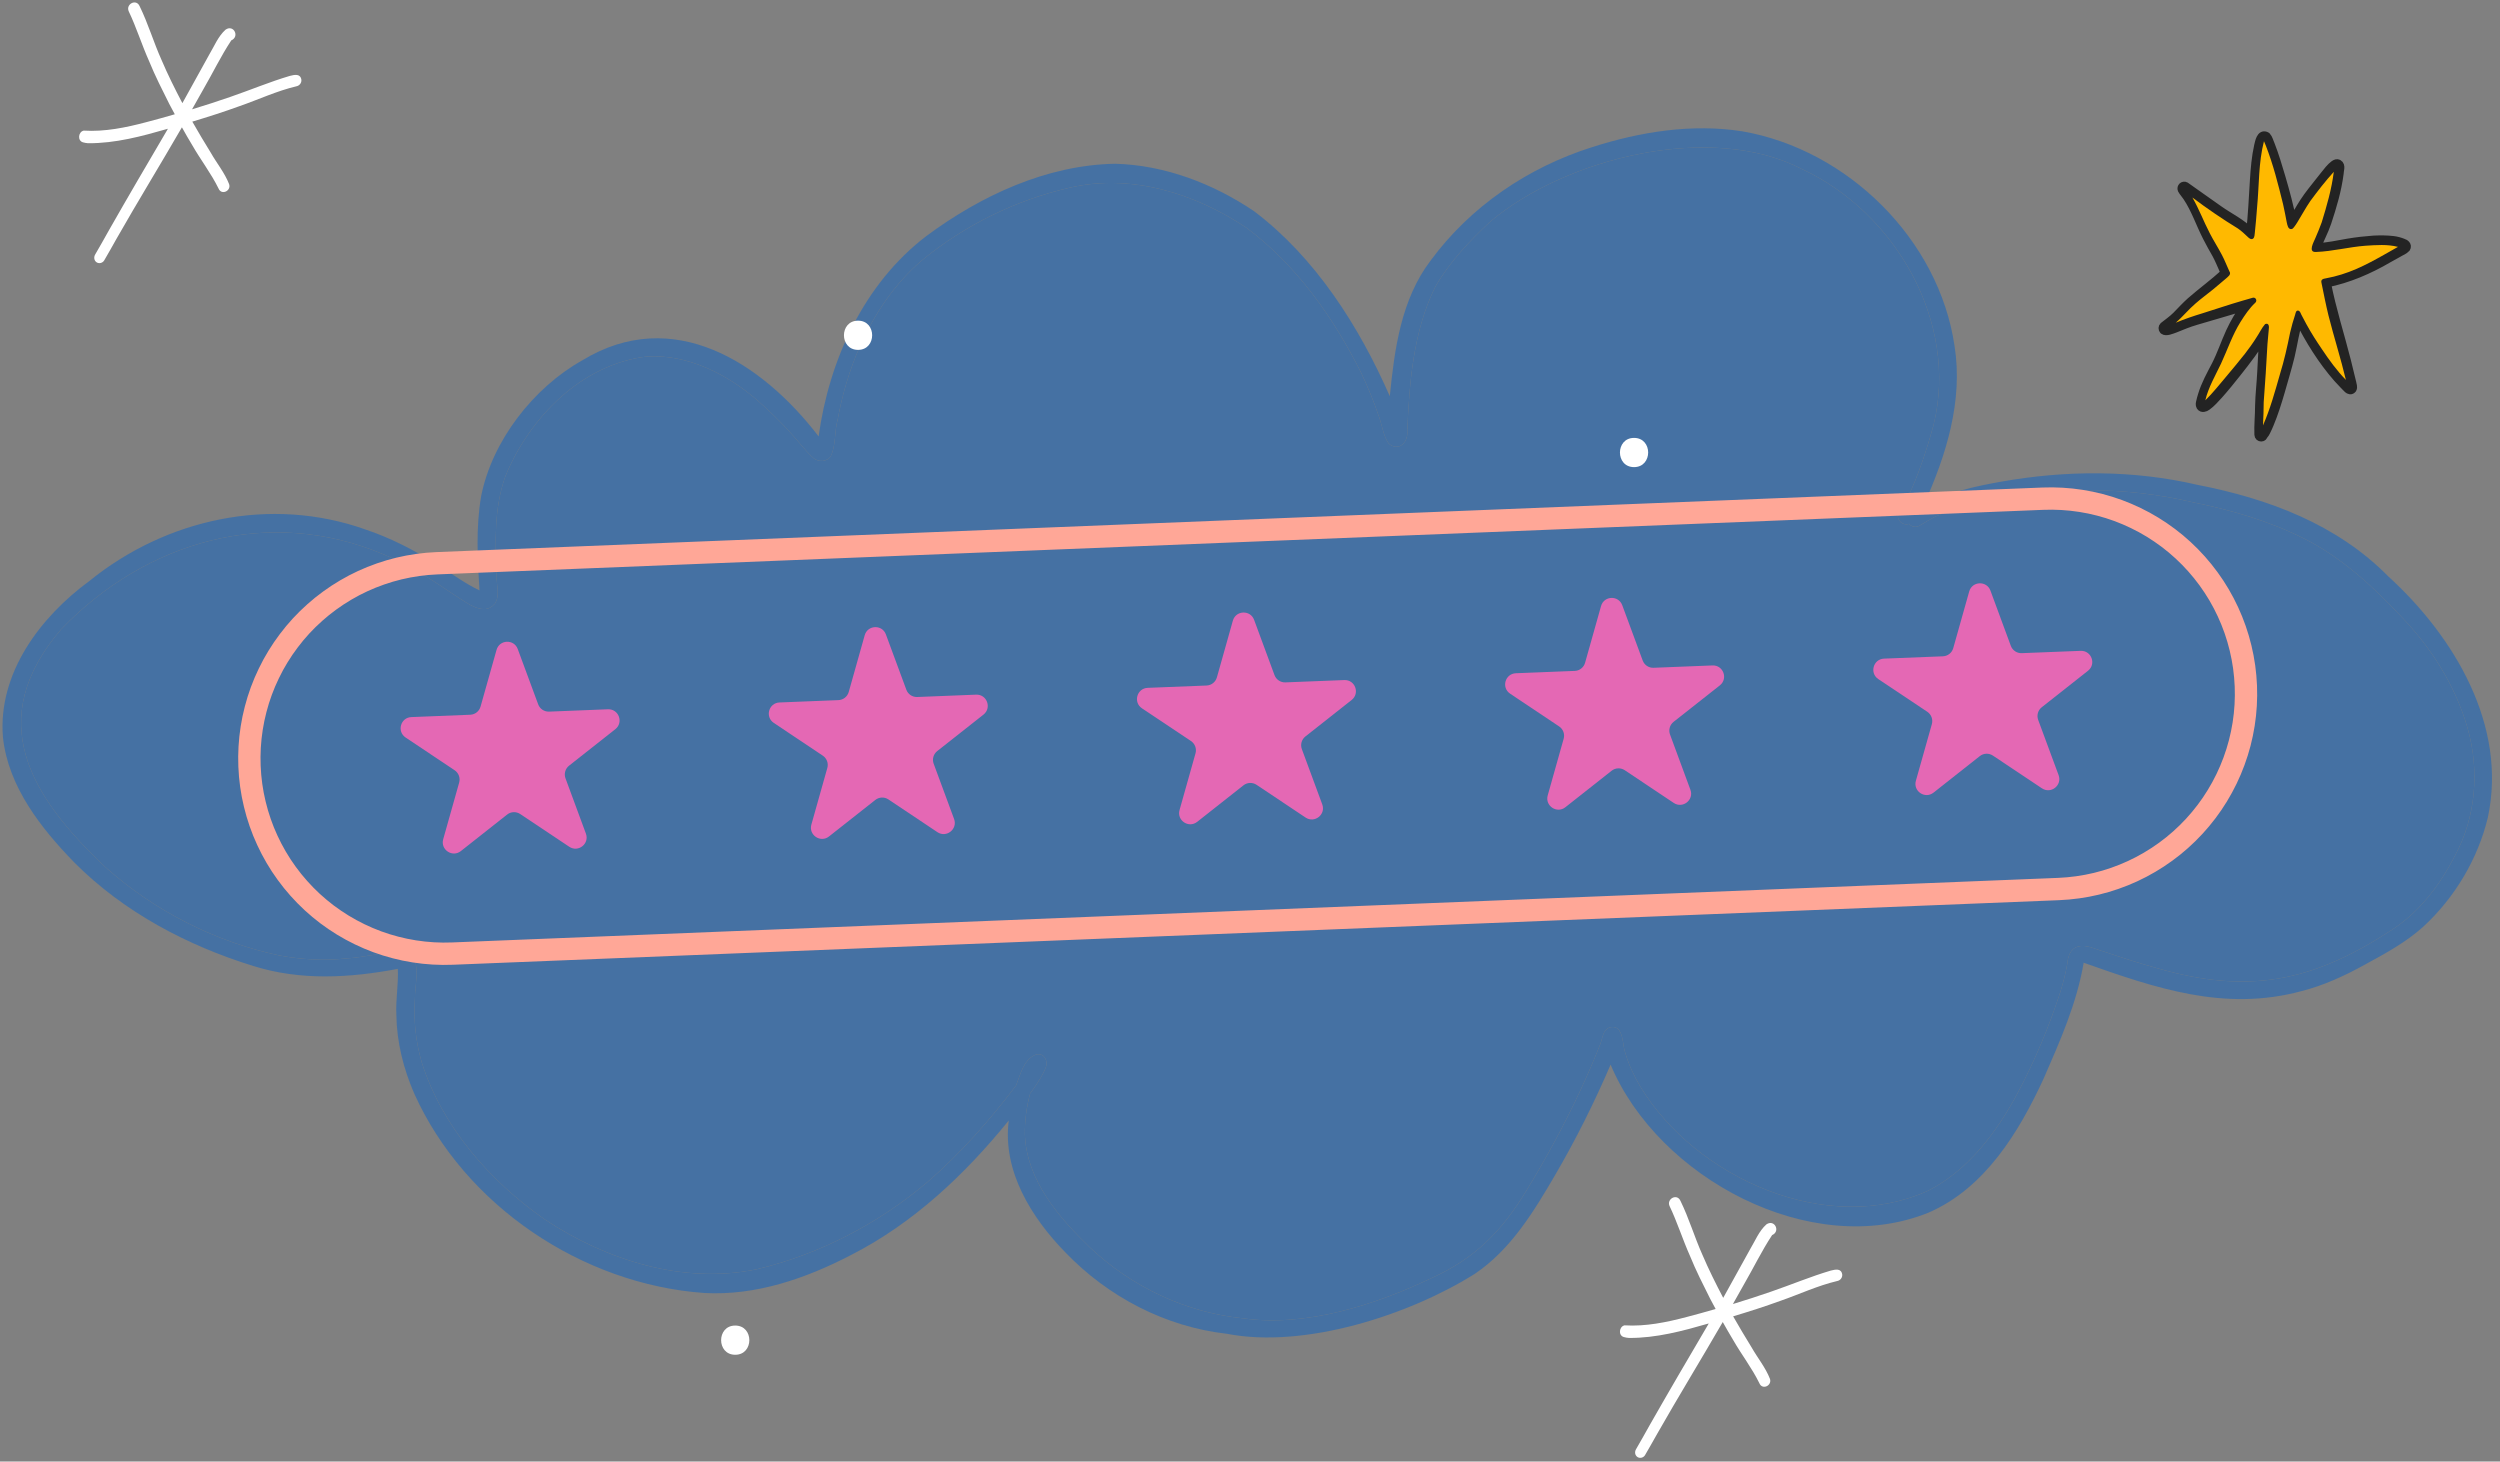 <svg xmlns="http://www.w3.org/2000/svg" xmlns:xlink="http://www.w3.org/1999/xlink" width="455" zoomAndPan="magnify" viewBox="0 0 341.25 199.5" height="266" preserveAspectRatio="xMidYMid meet"><rect x="0" y="0" width="341.25" height="199.5" fill="#808080" stroke="none"/><defs><clipPath id="fa65f696a2"><path d="M 0.051 17 L 340.449 17 L 340.449 183 L 0.051 183 Z M 0.051 17 " clip-rule="nonzero"></path></clipPath><clipPath id="b3109474b4"><path d="M 10 0.332 L 42 0.332 L 42 36 L 10 36 Z M 10 0.332 " clip-rule="nonzero"></path></clipPath></defs><g clip-path="url(#fa65f696a2)"><path fill="#4571a3" d="M 167.469 182.062 C 159.074 181.113 151.273 177.031 145.438 170.969 C 140.797 166.215 136.812 159.844 137.695 152.949 C 131.719 160.316 124.684 166.969 116.168 171.309 C 110 174.516 103.152 176.891 96.117 176.492 C 79.469 175.305 63.441 164.57 56.555 149.301 C 55.082 145.914 54.152 142.258 54.105 138.551 C 53.992 136.449 54.41 134.344 54.301 132.25 C 47.734 133.492 41.031 133.887 34.57 131.855 C 25.559 129.078 16.891 124.492 10.195 117.781 C 5.613 113.082 1.141 107.406 0.406 100.684 C -0.328 91.934 5.48 84.227 12.223 79.289 C 22.715 70.789 36.969 67.699 49.824 72.254 C 53.312 73.418 56.602 75.117 59.699 77.086 C 61.68 78.289 63.457 79.656 65.449 80.582 C 65.18 76.32 64.949 72 65.668 67.773 C 67.148 60.203 72.805 52.91 79.508 49.172 C 91.855 41.656 103.984 49.449 111.742 59.57 C 113.172 49.148 117.922 38.727 126.43 32.234 C 133.844 26.723 142.852 22.52 152.219 22.352 C 158.977 22.527 165.602 25.066 171.168 28.82 C 179.551 35.145 185.535 44.574 189.707 54.086 C 190.348 47.66 191.254 40.855 195.277 35.57 C 200.727 28.168 208.566 22.859 217.309 20.09 C 223.895 17.98 230.941 16.848 237.828 17.926 C 252.223 20.43 264.66 32.684 266.793 47.211 C 267.988 54.668 265.668 62.117 262.625 68.863 C 265.93 67.188 269.613 66.375 273.238 65.734 C 282.074 64.176 291.203 64.141 299.961 66.184 C 309.605 68.059 318.988 71.551 326 78.676 C 334.988 86.863 342.281 99.043 339.594 111.57 C 338.238 117.246 335.066 122.543 330.781 126.492 C 328.398 128.641 325.562 130.172 322.766 131.695 C 320.02 133.211 317.152 134.535 314.102 135.301 C 303.602 138.125 294.23 134.875 284.422 131.414 C 283.488 136.934 281.191 142.117 278.961 147.219 C 275.59 154.535 270.938 162.188 263.25 165.523 C 247.172 172.027 226.281 160.711 219.848 145.324 C 217.625 150.5 215.102 155.559 212.258 160.422 C 209.344 165.418 206.195 170.598 201.301 173.887 C 192.309 179.531 178.051 184.125 167.469 182.062 Z M 169.738 179.957 C 178.203 181.18 187.875 178.078 195.461 174.426 C 201.383 171.758 205.035 167.988 208.359 162.508 C 211.027 158.145 213.469 153.637 215.641 149.008 C 216.633 146.875 217.578 144.719 218.434 142.527 C 218.75 141.723 218.793 140.508 219.781 140.23 C 220.223 140.109 220.781 140.25 221.031 140.656 C 221.629 141.574 221.504 142.766 221.871 143.785 C 222.352 145.387 223.059 146.902 223.914 148.336 C 231.484 160.793 249.453 168.855 263.27 162.492 C 268.676 159.691 272.523 154.578 275.348 149.312 C 277.703 144.91 279.641 140.273 281.195 135.527 C 281.602 134.238 281.938 132.922 282.18 131.59 C 282.262 130.613 282.566 129.512 283.629 129.215 C 284.812 128.871 286.02 129.586 287.148 129.875 C 289.711 130.738 292.016 131.484 294.566 132.188 C 306.949 135.75 315.66 133.992 326.344 127.023 C 330.199 124.574 333.039 120.828 335.094 116.816 C 337.957 111.539 338.473 105.199 336.84 99.449 C 335.199 93.66 331.922 88.484 327.77 84.164 C 323.91 80.043 319.66 76.137 314.59 73.555 C 309.762 71.117 304.539 69.609 299.25 68.543 C 290.043 66.371 280.43 66.445 271.184 68.367 C 268.809 68.898 266.449 69.531 264.211 70.5 C 263.457 70.883 262.734 71.332 262 71.762 C 261.535 72.035 260.918 71.926 260.594 71.5 C 259.785 71.82 258.906 71.059 259.082 70.219 C 259.305 69.43 259.996 68.863 260.32 68.109 C 261.863 64.863 262.996 61.422 263.941 57.961 C 267.375 43.988 258.707 28.992 245.953 23.074 C 233.527 16.637 213.754 21.547 203.422 30.25 C 200.582 32.895 197.84 35.789 195.906 39.176 C 192.934 45.168 192.367 52.207 192.098 58.805 C 192.242 60.363 190.953 61.707 189.555 60.551 C 188.797 59.461 188.668 58.031 188.203 56.801 C 187.539 54.801 186.715 52.863 185.832 50.953 C 182.055 43.414 177.004 36.219 170.195 31.133 C 163.188 26.41 154.305 23.621 145.902 25.648 C 138.566 27.344 131.605 30.781 125.805 35.57 C 122.047 38.777 119.285 42.973 117.301 47.461 C 115.914 50.609 114.953 53.938 114.332 57.32 C 113.879 58.93 114.125 60.746 113.406 62.258 C 112.918 63.066 111.672 63.121 111.008 62.5 C 109.867 61.48 108.977 60.203 107.918 59.094 C 106.527 57.539 105.02 56.098 103.461 54.711 C 99.328 51.113 93.902 48.328 88.301 48.664 C 79.395 49.715 72.301 56.969 69 64.973 C 67.434 69.293 67.586 74.031 67.781 78.496 C 67.734 79.777 68.297 81.258 67.547 82.402 C 66.062 84.227 63.645 82.215 62.176 81.312 C 59.039 79.199 55.859 77.102 52.344 75.668 C 36.648 69.043 19.961 73.848 8.375 85.867 C -2.27 98.242 4.098 108.664 14.383 118.359 C 21.074 124.355 29.453 128.598 38.219 130.438 C 41.16 130.973 44.258 131.172 47.184 130.832 C 49.793 130.684 52.352 129.98 54.938 129.793 C 57.797 130.34 56.629 134.066 56.645 136.121 C 56.422 139.117 56.73 142.133 57.57 145.02 C 60.375 153.824 66.832 161.168 74.312 166.418 C 82.695 171.992 93.215 175.348 103.273 173.258 C 111.836 171.242 119.926 167.004 126.59 161.355 C 131.113 157.445 135.094 152.926 138.695 148.164 C 139.266 146.719 139.691 144.773 141.203 144.039 C 141.785 143.73 142.473 143.941 142.723 144.562 C 143.066 145.234 142.68 145.906 142.375 146.539 C 141.871 147.484 141.27 148.379 140.621 149.238 C 140.113 151.105 139.855 153.035 139.902 154.973 C 140.176 161.117 144.492 166.137 148.719 170.223 C 154.457 175.652 161.855 179.168 169.738 179.957 Z M 169.738 179.957 " fill-opacity="1" fill-rule="nonzero"></path></g><path fill="#4571a3" d="M 169.738 179.957 C 178.203 181.18 187.875 178.078 195.461 174.426 C 201.383 171.758 205.035 167.988 208.359 162.508 C 211.027 158.145 213.469 153.637 215.641 149.008 C 216.633 146.875 217.578 144.719 218.434 142.527 C 218.75 141.723 218.793 140.508 219.781 140.23 C 220.223 140.109 220.781 140.25 221.031 140.656 C 221.629 141.574 221.504 142.766 221.871 143.785 C 222.352 145.387 223.059 146.902 223.914 148.336 C 231.484 160.793 249.453 168.855 263.27 162.492 C 268.676 159.691 272.523 154.578 275.348 149.312 C 277.703 144.91 279.641 140.273 281.195 135.527 C 281.602 134.238 281.938 132.922 282.18 131.59 C 282.262 130.613 282.566 129.512 283.629 129.215 C 284.812 128.871 286.02 129.586 287.148 129.875 C 289.711 130.738 292.016 131.484 294.566 132.188 C 306.949 135.75 315.66 133.992 326.344 127.023 C 330.199 124.574 333.039 120.828 335.094 116.816 C 337.957 111.539 338.473 105.199 336.84 99.449 C 335.199 93.66 331.922 88.484 327.77 84.164 C 323.91 80.043 319.66 76.137 314.59 73.555 C 309.762 71.117 304.539 69.609 299.25 68.543 C 290.043 66.371 280.43 66.445 271.184 68.367 C 268.809 68.898 266.449 69.531 264.211 70.5 C 263.457 70.883 262.734 71.332 262 71.762 C 261.535 72.035 260.918 71.926 260.594 71.5 C 259.785 71.82 258.906 71.059 259.082 70.219 C 259.305 69.43 259.996 68.863 260.32 68.109 C 261.863 64.863 262.996 61.422 263.941 57.961 C 267.375 43.988 258.707 28.992 245.953 23.074 C 233.527 16.637 213.754 21.547 203.422 30.25 C 200.582 32.895 197.84 35.789 195.906 39.176 C 192.934 45.168 192.367 52.207 192.098 58.805 C 192.242 60.363 190.953 61.707 189.555 60.551 C 188.797 59.461 188.668 58.031 188.203 56.801 C 187.539 54.801 186.715 52.863 185.832 50.953 C 182.055 43.414 177.004 36.219 170.195 31.133 C 163.188 26.41 154.305 23.621 145.902 25.648 C 138.566 27.344 131.605 30.781 125.805 35.57 C 122.047 38.777 119.285 42.973 117.301 47.461 C 115.914 50.609 114.953 53.938 114.332 57.32 C 113.879 58.93 114.125 60.746 113.406 62.258 C 112.918 63.066 111.672 63.121 111.008 62.5 C 109.867 61.48 108.977 60.203 107.918 59.094 C 106.527 57.539 105.02 56.098 103.461 54.711 C 99.328 51.113 93.902 48.328 88.301 48.664 C 79.395 49.715 72.301 56.969 69 64.973 C 67.434 69.293 67.586 74.031 67.781 78.496 C 67.734 79.777 68.297 81.258 67.547 82.402 C 66.062 84.227 63.645 82.215 62.176 81.312 C 59.039 79.199 55.859 77.102 52.344 75.668 C 36.648 69.043 19.961 73.848 8.375 85.867 C -2.27 98.242 4.098 108.664 14.383 118.359 C 21.074 124.355 29.453 128.598 38.219 130.438 C 41.16 130.973 44.258 131.172 47.184 130.832 C 49.793 130.684 52.352 129.98 54.938 129.793 C 57.797 130.34 56.629 134.066 56.645 136.121 C 56.422 139.117 56.73 142.133 57.57 145.02 C 60.375 153.824 66.832 161.168 74.312 166.418 C 82.695 171.992 93.215 175.348 103.273 173.258 C 111.836 171.242 119.926 167.004 126.59 161.355 C 131.113 157.445 135.094 152.926 138.695 148.164 C 139.266 146.719 139.691 144.773 141.203 144.039 C 141.785 143.73 142.473 143.941 142.723 144.562 C 143.066 145.234 142.68 145.906 142.375 146.539 C 141.871 147.484 141.27 148.379 140.621 149.238 C 140.113 151.105 139.855 153.035 139.902 154.973 C 140.176 161.117 144.492 166.137 148.719 170.223 C 154.457 175.652 161.855 179.168 169.738 179.957 Z M 169.738 179.957 " fill-opacity="1" fill-rule="nonzero"></path><path stroke-linecap="butt" transform="matrix(0.746, -0.03, 0.03, 0.746, -2.712, 1.688)" fill="none" stroke-linejoin="miter" d="M 79.379 103.991 L 373.244 103.995 C 374.411 103.994 375.576 104.051 376.744 104.166 C 377.907 104.28 379.062 104.451 380.21 104.68 C 381.358 104.909 382.487 105.189 383.61 105.532 C 384.727 105.869 385.826 106.264 386.908 106.71 C 387.989 107.161 389.042 107.658 390.078 108.212 C 391.108 108.761 392.11 109.361 393.084 110.012 C 394.053 110.663 394.994 111.36 395.896 112.097 C 396.804 112.839 397.667 113.627 398.493 114.451 C 399.319 115.279 400.106 116.148 400.85 117.051 C 401.589 117.955 402.285 118.893 402.937 119.867 C 403.584 120.834 404.188 121.837 404.739 122.869 C 405.289 123.901 405.787 124.958 406.236 126.038 C 406.685 127.118 407.076 128.217 407.418 129.341 C 407.756 130.459 408.041 131.59 408.268 132.74 C 408.494 133.885 408.668 135.038 408.784 136.205 C 408.895 137.366 408.954 138.536 408.954 139.703 C 408.955 140.876 408.898 142.041 408.784 143.203 C 408.67 144.371 408.498 145.527 408.27 146.674 C 408.041 147.817 407.755 148.952 407.418 150.074 C 407.075 151.191 406.686 152.291 406.235 153.372 C 405.789 154.454 405.286 155.507 404.738 156.537 C 404.183 157.572 403.584 158.575 402.938 159.543 C 402.287 160.517 401.59 161.458 400.848 162.36 C 400.105 163.263 399.322 164.132 398.494 164.957 C 397.665 165.783 396.802 166.571 395.898 167.309 C 394.995 168.053 394.056 168.749 393.083 169.396 C 392.11 170.048 391.107 170.647 390.075 171.198 C 389.043 171.754 387.987 172.251 386.906 172.7 C 385.826 173.144 384.727 173.54 383.609 173.878 C 382.491 174.221 381.354 174.5 380.209 174.732 C 379.059 174.959 377.906 175.133 376.745 175.244 C 375.578 175.36 374.414 175.418 373.241 175.419 L 79.382 175.415 C 78.209 175.415 77.044 175.358 75.881 175.244 C 74.718 175.13 73.563 174.959 72.416 174.73 C 71.268 174.501 70.133 174.221 69.016 173.878 C 67.893 173.54 66.794 173.146 65.712 172.7 C 64.636 172.249 63.578 171.751 62.547 171.198 C 61.517 170.649 60.515 170.049 59.541 169.398 C 58.567 168.747 57.632 168.05 56.724 167.313 C 55.822 166.57 54.958 165.782 54.127 164.959 C 53.301 164.131 52.519 163.262 51.775 162.358 C 51.031 161.455 50.335 160.516 49.688 159.543 C 49.036 158.575 48.437 157.573 47.887 156.54 C 47.336 155.508 46.834 154.452 46.39 153.372 C 45.94 152.291 45.544 151.192 45.207 150.069 C 44.869 148.951 44.584 147.82 44.358 146.67 C 44.126 145.525 43.957 144.372 43.841 143.205 C 43.725 142.044 43.672 140.874 43.671 139.707 C 43.67 138.534 43.727 137.369 43.841 136.207 C 43.956 135.039 44.127 133.883 44.356 132.736 C 44.584 131.593 44.865 130.458 45.208 129.341 C 45.545 128.218 45.94 127.119 46.386 126.038 C 46.837 124.956 47.334 123.903 47.888 122.873 C 48.437 121.837 49.036 120.835 49.687 119.866 C 50.338 118.892 51.035 117.952 51.778 117.049 C 52.515 116.147 53.303 115.278 54.126 114.452 C 54.955 113.627 55.823 112.839 56.727 112.1 C 57.631 111.356 58.569 110.661 59.542 110.014 C 60.515 109.361 61.513 108.762 62.545 108.212 C 63.577 107.656 64.633 107.159 65.714 106.71 C 66.794 106.266 67.893 105.87 69.016 105.532 C 70.134 105.189 71.266 104.909 72.416 104.678 C 73.561 104.451 74.719 104.282 75.88 104.166 C 77.047 104.05 78.211 103.992 79.379 103.991 Z M 79.379 103.991 " stroke="#ffa797" stroke-width="4.081" stroke-opacity="1" stroke-miterlimit="4"></path><path fill="#e468b4" d="M 67.777 88.711 C 68.176 87.289 70.16 87.211 70.672 88.594 L 73.461 96.141 C 73.688 96.762 74.289 97.16 74.949 97.137 L 82.988 96.816 C 84.461 96.758 85.148 98.621 83.992 99.535 L 77.676 104.516 C 77.16 104.926 76.961 105.621 77.191 106.242 L 79.977 113.789 C 80.488 115.172 78.93 116.402 77.703 115.582 L 71.012 111.117 C 70.461 110.75 69.738 110.777 69.223 111.188 L 62.906 116.172 C 61.746 117.086 60.098 115.98 60.496 114.559 L 62.676 106.82 C 62.855 106.184 62.605 105.504 62.055 105.137 L 55.367 100.672 C 54.137 99.852 54.676 97.938 56.152 97.883 L 64.188 97.562 C 64.848 97.535 65.418 97.086 65.594 96.453 Z M 67.777 88.711 " fill-opacity="1" fill-rule="nonzero"></path><path fill="#e468b4" d="M 118.031 86.715 C 118.43 85.293 120.414 85.215 120.926 86.602 L 123.715 94.145 C 123.941 94.766 124.543 95.168 125.203 95.141 L 133.242 94.82 C 134.715 94.762 135.406 96.625 134.246 97.543 L 127.93 102.523 C 127.414 102.934 127.215 103.629 127.445 104.246 L 130.234 111.793 C 130.742 113.18 129.184 114.41 127.957 113.59 L 121.266 109.121 C 120.719 108.754 119.996 108.785 119.477 109.195 L 113.16 114.176 C 112.004 115.09 110.352 113.988 110.75 112.566 L 112.93 104.824 C 113.109 104.188 112.859 103.512 112.309 103.145 L 105.621 98.676 C 104.395 97.855 104.93 95.945 106.406 95.887 L 114.441 95.566 C 115.102 95.543 115.672 95.094 115.852 94.457 Z M 118.031 86.715 " fill-opacity="1" fill-rule="nonzero"></path><path fill="#e468b4" d="M 168.285 84.723 C 168.688 83.301 170.672 83.223 171.184 84.605 L 173.969 92.152 C 174.199 92.77 174.801 93.172 175.461 93.145 L 183.496 92.828 C 184.973 92.77 185.66 94.633 184.5 95.547 L 178.188 100.527 C 177.668 100.938 177.473 101.633 177.703 102.254 L 180.488 109.797 C 181 111.184 179.441 112.414 178.211 111.594 L 171.523 107.129 C 170.973 106.762 170.25 106.789 169.73 107.199 L 163.418 112.18 C 162.258 113.098 160.605 111.992 161.008 110.57 L 163.188 102.828 C 163.367 102.195 163.113 101.516 162.566 101.148 L 155.875 96.684 C 154.648 95.863 155.188 93.949 156.66 93.891 L 164.699 93.574 C 165.359 93.547 165.926 93.098 166.105 92.465 Z M 168.285 84.723 " fill-opacity="1" fill-rule="nonzero"></path><path fill="#e468b4" d="M 218.543 82.727 C 218.941 81.305 220.926 81.227 221.438 82.613 L 224.227 90.156 C 224.453 90.777 225.055 91.18 225.715 91.152 L 233.754 90.832 C 235.227 90.773 235.918 92.637 234.758 93.555 L 228.441 98.535 C 227.926 98.945 227.727 99.641 227.957 100.258 L 230.742 107.805 C 231.254 109.191 229.695 110.418 228.469 109.602 L 221.777 105.133 C 221.23 104.77 220.508 104.797 219.988 105.207 L 213.672 110.188 C 212.516 111.102 210.863 110 211.262 108.578 L 213.441 100.836 C 213.621 100.199 213.371 99.52 212.82 99.156 L 206.133 94.688 C 204.902 93.867 205.441 91.957 206.918 91.898 L 214.957 91.578 C 215.613 91.555 216.184 91.105 216.363 90.469 Z M 218.543 82.727 " fill-opacity="1" fill-rule="nonzero"></path><path fill="#e468b4" d="M 268.797 80.734 C 269.199 79.312 271.184 79.234 271.695 80.617 L 274.48 88.164 C 274.711 88.781 275.312 89.184 275.973 89.156 L 284.008 88.84 C 285.484 88.781 286.172 90.645 285.012 91.559 L 278.699 96.539 C 278.18 96.949 277.984 97.645 278.211 98.266 L 281 105.809 C 281.512 107.195 279.953 108.426 278.723 107.605 L 272.035 103.141 C 271.484 102.773 270.762 102.801 270.242 103.211 L 263.93 108.191 C 262.77 109.109 261.117 108.004 261.516 106.582 L 263.699 98.84 C 263.875 98.203 263.625 97.527 263.078 97.16 L 256.387 92.695 C 255.16 91.875 255.699 89.961 257.172 89.902 L 265.211 89.586 C 265.871 89.559 266.438 89.109 266.617 88.477 Z M 268.797 80.734 " fill-opacity="1" fill-rule="nonzero"></path><g clip-path="url(#b3109474b4)"><path fill="#ffffff" d="M 39.566 10.359 C 36.82 11.172 34.168 12.289 31.461 13.219 C 29.727 13.824 27.977 14.387 26.215 14.922 C 26.73 14.016 27.25 13.113 27.75 12.199 C 29.039 9.98 30.156 7.652 31.57 5.512 C 32.758 4.992 31.883 3.289 30.789 4.051 C 29.773 4.961 29.254 6.297 28.562 7.449 C 27.344 9.66 26.125 11.871 24.895 14.078 C 23.875 12.137 22.898 10.176 22.039 8.16 C 20.965 5.77 20.23 3.234 19.062 0.848 C 18.59 -0.234 17.121 0.578 17.578 1.562 C 18.613 3.727 19.363 6.141 20.363 8.375 C 21.172 10.359 22.148 12.277 23.109 14.195 C 23.355 14.664 23.609 15.129 23.859 15.598 C 22.559 15.969 21.262 16.348 19.949 16.68 C 17.18 17.414 14.293 18.008 11.426 17.828 C 10.676 17.992 10.543 19.219 11.332 19.43 C 11.562 19.492 11.785 19.539 12.023 19.551 C 15.742 19.578 19.355 18.602 22.918 17.574 C 22.871 17.656 22.828 17.738 22.781 17.816 C 20.129 22.328 17.48 26.844 14.891 31.395 C 14.258 32.516 13.641 33.641 12.988 34.746 C 12.781 35.098 12.832 35.574 13.191 35.809 C 13.535 36.031 14.016 35.898 14.223 35.547 C 14.797 34.574 15.344 33.582 15.898 32.602 C 18.809 27.488 21.887 22.473 24.832 17.379 C 25.289 18.203 25.754 19.02 26.246 19.824 C 27.383 21.816 28.816 23.664 29.824 25.719 C 30.223 26.715 31.59 26.055 31.273 25.133 C 30.668 23.582 29.582 22.277 28.766 20.836 C 27.895 19.445 27.07 18.023 26.25 16.602 C 28.422 15.949 30.586 15.258 32.719 14.48 C 35.289 13.59 37.789 12.41 40.438 11.785 C 40.859 11.711 41.172 11.344 41.141 10.906 C 41.016 10.012 40.203 10.199 39.566 10.359 Z M 39.566 10.359 " fill-opacity="1" fill-rule="nonzero"></path></g><path fill="#ffffff" d="M 249.891 173.438 C 247.145 174.25 244.496 175.367 241.785 176.297 C 240.051 176.902 238.301 177.465 236.543 178 C 237.055 177.094 237.574 176.191 238.074 175.277 C 239.363 173.059 240.48 170.73 241.895 168.59 C 243.086 168.07 242.211 166.371 241.113 167.129 C 240.098 168.039 239.582 169.375 238.887 170.527 C 237.668 172.738 236.449 174.949 235.219 177.156 C 234.199 175.215 233.223 173.254 232.363 171.242 C 231.293 168.848 230.555 166.312 229.387 163.926 C 228.914 162.844 227.445 163.656 227.902 164.641 C 228.938 166.805 229.691 169.219 230.691 171.453 C 231.496 173.438 232.473 175.355 233.434 177.273 C 233.68 177.742 233.938 178.207 234.184 178.676 C 232.883 179.047 231.586 179.426 230.273 179.758 C 227.504 180.492 224.621 181.086 221.75 180.91 C 221 181.07 220.867 182.297 221.656 182.508 C 221.887 182.57 222.109 182.617 222.352 182.629 C 226.066 182.656 229.68 181.68 233.242 180.652 C 233.195 180.734 233.152 180.816 233.105 180.895 C 230.453 185.406 227.805 189.922 225.215 194.473 C 224.582 195.594 223.965 196.719 223.316 197.824 C 223.105 198.176 223.16 198.652 223.52 198.887 C 223.859 199.109 224.34 198.977 224.547 198.625 C 225.121 197.652 225.668 196.66 226.227 195.68 C 229.137 190.566 232.211 185.551 235.156 180.457 C 235.617 181.281 236.082 182.098 236.57 182.902 C 237.707 184.895 239.145 186.742 240.148 188.797 C 240.547 189.793 241.914 189.133 241.598 188.211 C 240.992 186.66 239.906 185.355 239.09 183.914 C 238.219 182.523 237.398 181.102 236.574 179.68 C 238.746 179.027 240.91 178.336 243.043 177.559 C 245.613 176.668 248.113 175.488 250.762 174.863 C 251.184 174.789 251.496 174.422 251.465 173.984 C 251.344 173.09 250.527 173.277 249.891 173.438 Z M 249.891 173.438 " fill-opacity="1" fill-rule="nonzero"></path><path stroke-linecap="round" transform="matrix(0.747, 0, 0, 0.747, 0.342, 0.333)" fill-opacity="1" fill="#232323" fill-rule="nonzero" stroke-linejoin="round" d="M 412.233 26.228 C 411.783 28.273 411.605 30.371 411.474 32.458 C 411.276 35.653 411.129 38.854 410.784 42.039 C 409.121 40.298 406.903 39.278 404.957 37.897 C 402.923 36.495 400.925 35.02 398.896 33.613 C 398.509 33.389 398.101 33.797 398.268 34.184 C 398.529 34.66 398.917 35.057 399.215 35.512 C 400.737 37.787 401.589 40.418 402.829 42.84 C 403.367 43.922 403.974 44.963 404.565 46.015 C 405.156 47.108 405.611 48.295 406.129 49.43 C 404.115 51.271 401.913 52.877 399.863 54.665 C 398.953 55.487 398.122 56.386 397.269 57.26 C 396.552 57.981 395.716 58.557 394.921 59.184 C 394.727 59.367 394.727 59.66 394.905 59.859 C 395.318 60.251 396.411 59.744 396.898 59.587 C 398.195 59.064 399.487 58.52 400.831 58.133 C 403.864 57.26 406.882 56.35 409.911 55.455 C 408.786 56.93 407.855 58.557 407.071 60.236 C 406.155 62.234 405.465 64.331 404.466 66.292 C 403.54 68.071 402.552 69.833 401.976 71.758 C 401.851 72.145 401.746 72.543 401.657 72.94 C 401.584 73.217 401.506 73.531 401.668 73.793 C 401.924 74.201 402.473 74.018 402.787 73.782 C 403.624 73.191 404.283 72.401 404.973 71.664 C 406.129 70.367 407.217 69.012 408.294 67.657 C 410.062 65.419 411.814 63.165 413.258 60.696 C 413.002 62.982 412.949 65.278 412.808 67.569 C 412.709 69.614 412.463 71.648 412.416 73.698 C 412.421 75.466 412.217 77.224 412.29 78.986 C 412.322 79.577 413.138 79.583 413.159 78.992 C 413.373 78.892 413.504 78.61 413.603 78.411 C 413.833 77.966 414.032 77.511 414.226 77.051 C 415.031 75.121 415.659 73.123 416.244 71.115 C 416.851 68.939 417.526 66.784 418.054 64.593 C 418.588 62.328 418.881 60.011 419.623 57.804 C 421.564 61.679 423.875 65.408 426.742 68.677 C 427.113 69.096 427.511 69.499 427.903 69.912 C 428.269 70.215 428.876 71.225 429.367 70.623 C 429.566 70.288 429.373 69.938 429.32 69.561 C 429.012 68.222 428.666 66.831 428.326 65.487 C 427.118 60.738 425.622 56.093 424.676 51.276 C 428.651 50.471 432.443 48.839 435.937 46.789 C 436.522 46.459 437.16 46.103 437.804 45.753 C 438.264 45.46 438.839 45.282 439.205 44.864 C 439.488 44.409 439.012 44.053 438.609 43.943 C 438.044 43.718 437.459 43.562 436.857 43.488 C 435.675 43.347 434.483 43.352 433.295 43.405 C 431.737 43.514 430.183 43.692 428.646 43.949 C 426.716 44.278 424.796 44.723 422.835 44.785 C 423.405 43.258 424.221 41.788 424.744 40.225 C 425.722 37.29 426.611 34.293 427.003 31.213 C 427.003 30.685 427.385 29.822 426.815 29.502 C 426.062 28.99 424.158 31.877 423.635 32.442 C 422.573 33.802 421.454 35.125 420.518 36.579 C 419.775 37.719 419.153 38.933 418.389 40.062 C 417.887 37.306 417.139 34.612 416.354 31.924 C 415.763 29.937 415.172 27.939 414.419 26.003 C 414.179 25.496 414.074 24.9 413.692 24.481 C 412.667 23.875 412.405 25.554 412.233 26.228 Z M 413.655 26.16 C 413.546 25.894 413.441 25.622 413.321 25.36 C 412.306 29.283 412.453 33.394 412.065 37.405 C 411.945 38.964 411.825 40.523 411.652 42.076 C 411.595 42.437 411.631 42.876 411.354 43.148 C 411.035 43.41 410.638 43.143 410.397 42.897 C 409.811 42.343 409.236 41.778 408.566 41.323 C 405.695 39.571 402.928 37.672 400.24 35.653 C 401.464 37.761 402.301 40.062 403.435 42.217 C 404.115 43.551 404.937 44.812 405.632 46.145 C 406.145 47.102 406.516 48.128 406.982 49.111 C 407.442 49.733 406.683 50.167 406.281 50.549 C 405.549 51.177 404.811 51.799 404.063 52.411 C 402.98 53.295 401.845 54.111 400.794 55.037 C 399.518 56.125 398.467 57.443 397.206 58.536 C 398.791 57.866 400.418 57.317 402.06 56.82 C 404.523 56.057 406.966 55.215 409.445 54.498 C 410.057 54.325 410.669 54.137 411.281 53.97 C 411.501 53.912 411.726 54.001 411.846 54.2 C 411.977 54.425 411.924 54.697 411.741 54.875 C 410.653 55.884 409.827 57.134 409.032 58.384 C 407.536 60.785 406.642 63.478 405.465 66.031 C 404.419 68.222 403.174 70.335 402.604 72.715 C 403.985 71.366 405.172 69.854 406.417 68.384 C 407.552 67.025 408.749 65.592 409.827 64.226 C 410.575 63.259 411.302 62.27 411.945 61.229 C 412.489 60.434 412.892 59.514 413.525 58.792 C 414.22 58.489 414.288 59.242 414.199 59.744 C 414.105 60.644 414.016 61.543 413.959 62.448 C 413.781 65.984 413.535 69.519 413.274 73.05 C 413.258 74.473 413.227 75.89 413.143 77.307 C 414.471 74.284 415.345 71.089 416.25 67.919 C 417.019 65.445 417.578 62.919 418.091 60.377 C 418.342 59.237 418.677 58.117 419.037 57.003 C 419.116 56.721 419.179 56.282 419.571 56.323 C 419.989 56.402 420.036 56.93 420.24 57.239 C 420.497 57.757 420.779 58.269 421.062 58.782 C 421.925 60.372 422.908 61.894 423.923 63.39 C 425.241 65.361 426.637 67.291 428.295 68.991 C 427.354 65.032 426.104 61.151 425.11 57.202 C 424.629 55.241 424.242 53.258 423.839 51.281 C 423.661 50.622 424.121 50.502 424.665 50.418 C 425.622 50.241 426.569 50.016 427.5 49.718 C 431.182 48.583 434.472 46.543 437.814 44.676 C 435.884 44.173 433.844 44.341 431.873 44.466 C 428.839 44.691 425.873 45.497 422.829 45.607 C 421.292 45.701 422.427 43.771 422.714 43.07 C 423.128 42.128 423.509 41.171 423.87 40.204 C 424.806 37.181 425.696 34.105 426.083 30.956 C 424.561 32.635 423.169 34.429 421.825 36.25 C 420.936 37.536 420.214 38.912 419.393 40.23 C 419.221 40.502 419.048 40.769 418.849 41.02 C 418.718 41.187 418.577 41.391 418.358 41.422 C 417.709 41.501 417.61 40.706 417.495 40.235 C 417.264 39.111 417.076 37.976 416.804 36.861 C 415.92 33.253 415.01 29.628 413.655 26.16 Z M 413.655 26.16 " stroke="#232323" stroke-width="1.604" stroke-opacity="1" stroke-miterlimit="10"></path><path fill="#ffb900" d="M 296.996 44.051 C 297.938 43.234 298.727 42.25 299.676 41.438 C 300.461 40.746 301.309 40.137 302.117 39.477 C 302.676 39.02 303.227 38.555 303.773 38.082 C 304.074 37.801 304.641 37.477 304.297 37.012 C 303.953 36.277 303.672 35.512 303.289 34.797 C 302.77 33.801 302.16 32.859 301.648 31.863 C 300.805 30.254 300.176 28.535 299.262 26.961 C 301.27 28.469 303.336 29.887 305.48 31.195 C 305.98 31.535 306.41 31.957 306.852 32.371 C 307.027 32.555 307.324 32.754 307.562 32.559 C 307.77 32.355 307.742 32.023 307.785 31.758 C 307.914 30.598 308.004 29.434 308.094 28.27 C 308.383 25.273 308.273 22.203 309.031 19.273 C 309.121 19.469 309.199 19.672 309.281 19.871 C 310.297 22.461 310.973 25.168 311.637 27.863 C 311.836 28.695 311.977 29.543 312.148 30.383 C 312.234 30.73 312.312 31.328 312.793 31.27 C 312.961 31.246 313.062 31.094 313.16 30.969 C 313.309 30.781 313.438 30.582 313.566 30.379 C 314.18 29.395 314.719 28.367 315.383 27.406 C 316.387 26.047 317.426 24.707 318.562 23.453 C 318.273 25.805 317.609 28.102 316.91 30.359 C 316.641 31.082 316.359 31.797 316.047 32.5 C 315.836 33.023 314.984 34.465 316.133 34.395 C 318.406 34.312 320.621 33.711 322.887 33.543 C 324.359 33.449 325.883 33.324 327.324 33.699 C 324.828 35.094 322.371 36.617 319.621 37.465 C 318.93 37.684 318.219 37.855 317.504 37.988 C 317.098 38.051 316.754 38.141 316.887 38.633 C 317.188 40.109 317.477 41.59 317.836 43.055 C 318.578 46.004 319.512 48.902 320.215 51.859 C 318.977 50.59 317.934 49.148 316.949 47.676 C 316.191 46.559 315.457 45.422 314.812 44.234 C 314.605 43.852 314.391 43.469 314.199 43.078 C 314.047 42.852 314.012 42.457 313.699 42.398 C 313.406 42.363 313.359 42.695 313.301 42.906 C 313.031 43.738 312.785 44.574 312.594 45.426 C 312.215 47.324 311.793 49.211 311.219 51.059 C 310.543 53.426 309.891 55.812 308.898 58.07 C 308.961 57.012 308.984 55.949 308.996 54.891 C 309.191 52.254 309.375 49.613 309.508 46.973 C 309.555 46.297 309.617 45.625 309.688 44.953 C 309.758 44.578 309.703 44.016 309.184 44.242 C 308.711 44.781 308.41 45.469 308.004 46.062 C 307.523 46.84 306.98 47.574 306.426 48.301 C 305.621 49.32 304.723 50.391 303.875 51.406 C 302.945 52.504 302.059 53.633 301.027 54.641 C 301.453 52.863 302.383 51.285 303.164 49.648 C 304.047 47.742 304.715 45.73 305.832 43.938 C 306.422 43.004 307.043 42.07 307.855 41.316 C 307.992 41.184 308.027 40.98 307.93 40.812 C 307.84 40.664 307.676 40.598 307.508 40.641 C 307.051 40.766 306.594 40.906 306.137 41.035 C 304.285 41.57 302.461 42.199 300.621 42.77 C 299.395 43.141 298.18 43.551 296.996 44.051 Z M 296.996 44.051 " fill-opacity="1" fill-rule="nonzero"></path><path fill="#ffffff" d="M 100.359 180.938 C 97.793 180.938 97.789 184.926 100.359 184.926 C 102.926 184.926 102.93 180.938 100.359 180.938 Z M 100.359 180.938 " fill-opacity="1" fill-rule="nonzero"></path><path fill="#ffffff" d="M 223.047 59.773 C 220.484 59.773 220.48 63.762 223.047 63.762 C 225.613 63.762 225.621 59.773 223.047 59.773 Z M 223.047 59.773 " fill-opacity="1" fill-rule="nonzero"></path><path fill="#ffffff" d="M 117.125 43.77 C 114.559 43.77 114.555 47.758 117.125 47.758 C 119.688 47.758 119.695 43.77 117.125 43.77 Z M 117.125 43.77 " fill-opacity="1" fill-rule="nonzero"></path></svg>